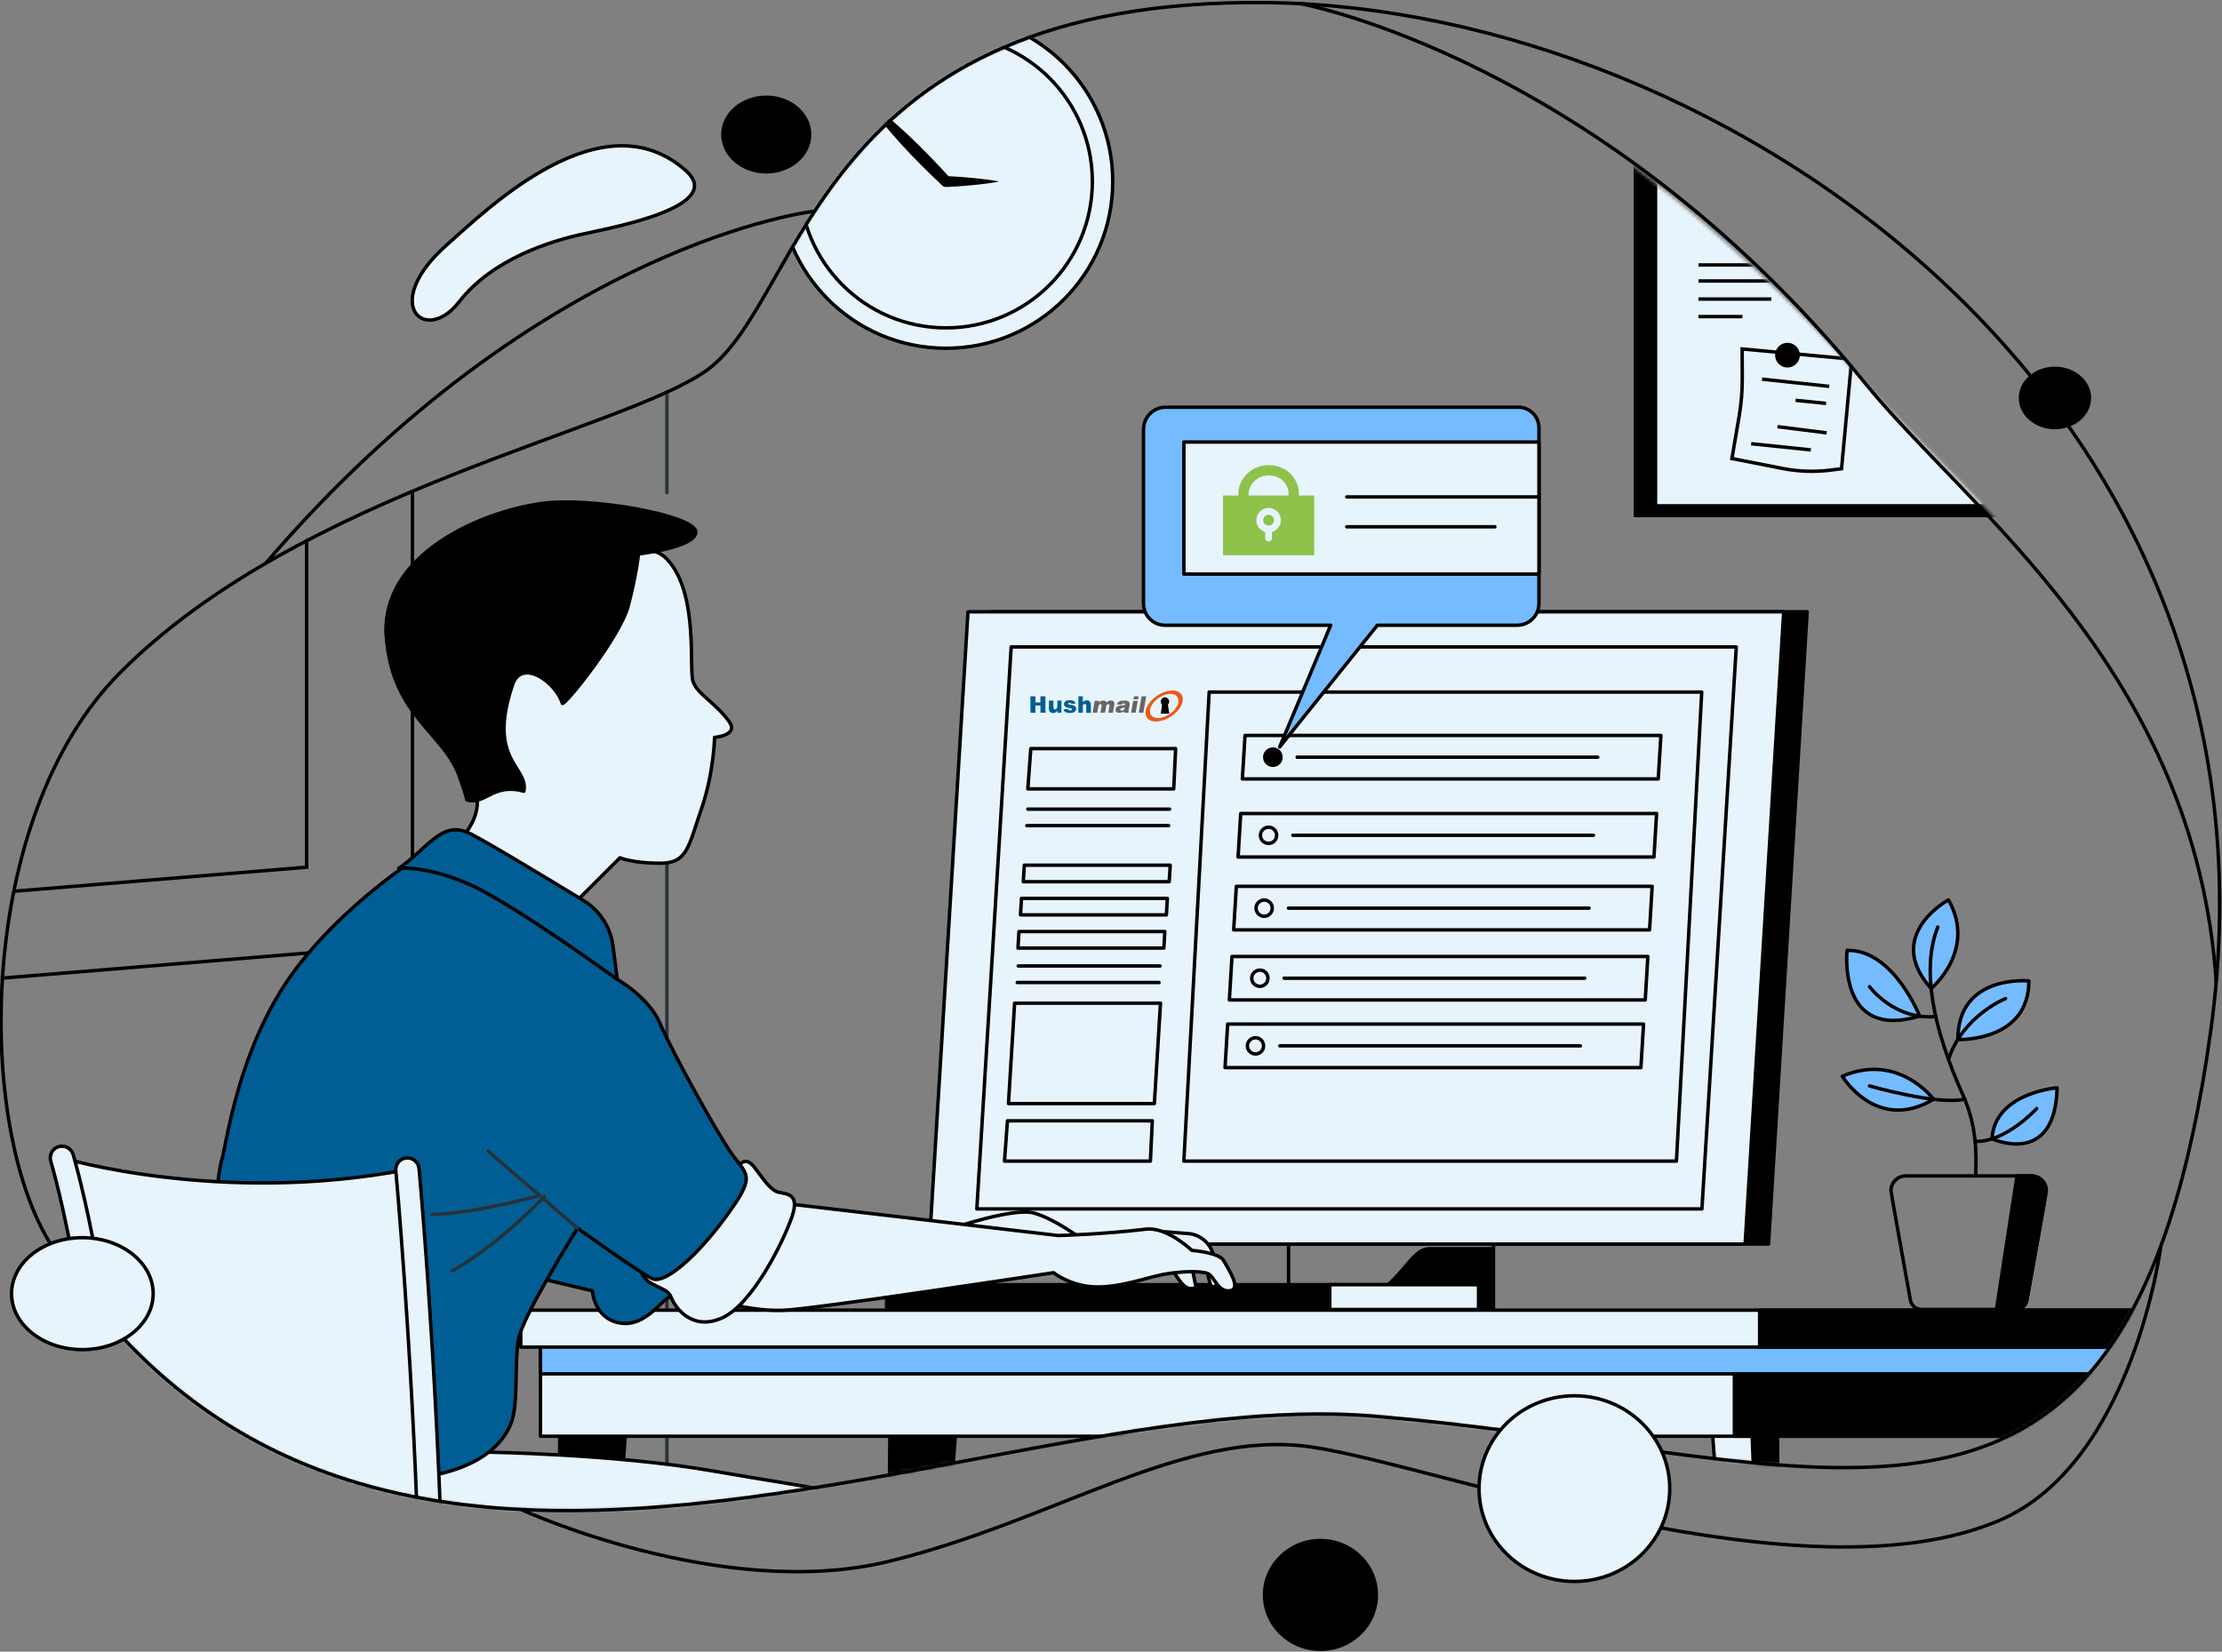<svg width="647" height="481" viewBox="0 0 647 481" fill="none" xmlns="http://www.w3.org/2000/svg">
<rect x="0" y="0" width="647" height="481" fill="#808080" stroke="none"/>
<mask id="mask0_1622_297" style="mask-type:luminance" maskUnits="userSpaceOnUse" x="0" y="0" width="646" height="440">
<path d="M645.341 285.936C644.932 290.622 644.404 295.377 643.736 300.192C619.88 472.58 534.793 423.681 399.82 412.415C287.318 403.025 107.713 506.963 15.099 362.859C-7.152 328.246 -7.072 238.413 34.749 196.154C87.326 143.018 181.834 125.283 205.939 107.747C234.431 87.031 237.512 -0.957 369.414 0.778C372.435 0.818 375.475 0.908 378.536 1.047C378.536 1.047 453.424 10.239 543.406 111.964C574.48 147.096 639.21 195.426 645.331 285.946L645.341 285.936Z" fill="white"/>
</mask>
<g mask="url(#mask0_1622_297)">
<path d="M194.192 143.487V22.002" stroke="#263238" stroke-linecap="round" stroke-linejoin="round"/>
<path d="M194.192 624.849V187.74" stroke="#263238" stroke-linecap="round" stroke-linejoin="round"/>
<path d="M120.092 17.526V275.04L-60.889 289.914" stroke="black" stroke-miterlimit="10"/>
<path d="M89.296 22.142V252.55L-91.685 267.424" stroke="black" stroke-miterlimit="10"/>
<path d="M434.869 358.911H375.203V381.371H434.869V358.911Z" stroke="black" stroke-miterlimit="10"/>
<path d="M514.959 362.3H277.434L288.679 178.18H526.205L514.959 362.3Z" fill="black" stroke="black" stroke-linecap="round" stroke-linejoin="round"/>
<path d="M508.14 362.3H270.614L281.859 178.18H519.385L508.14 362.3Z" fill="#E7F4FC" stroke="black" stroke-linecap="round" stroke-linejoin="round"/>
<path d="M495.568 352.072H284.431L294.43 188.408H505.567L495.568 352.072Z" fill="#E7F4FC" stroke="black" stroke-linecap="round" stroke-linejoin="round"/>
<path d="M488.141 338.145H344.715L352.082 201.547H495.509L488.141 338.145Z" fill="#E7F4FC" stroke="black" stroke-linecap="round" stroke-linejoin="round"/>
<path d="M477.801 310.919H356.705L357.473 298.238H478.568L477.801 310.919Z" fill="#E7F4FC" stroke="black" stroke-linecap="round" stroke-linejoin="round"/>
<path d="M372.655 304.579H460.185" stroke="black" stroke-linecap="round" stroke-linejoin="round"/>
<path d="M366.794 302.555C365.279 301.648 363.335 302.675 363.225 304.439C363.115 306.303 365.099 307.55 366.724 306.642C368.309 305.755 368.339 303.492 366.784 302.555H366.794Z" stroke="black" stroke-linecap="round" stroke-linejoin="round"/>
<path d="M479.057 291.22H357.961L358.729 278.549H479.824L479.057 291.22Z" fill="#E7F4FC" stroke="black" stroke-linecap="round" stroke-linejoin="round"/>
<path d="M373.911 284.88H461.441" stroke="black" stroke-linecap="round" stroke-linejoin="round"/>
<path d="M368.06 282.856C366.544 281.949 364.6 282.976 364.491 284.74C364.381 286.604 366.365 287.851 367.99 286.943C369.575 286.056 369.605 283.793 368.05 282.856H368.06Z" stroke="black" stroke-linecap="round" stroke-linejoin="round"/>
<path d="M480.315 270.803H359.22L359.997 258.132H481.083L480.315 270.803Z" fill="#E7F4FC" stroke="black" stroke-linecap="round" stroke-linejoin="round"/>
<path d="M375.17 264.473H462.699" stroke="black" stroke-linecap="round" stroke-linejoin="round"/>
<path d="M369.318 262.449C367.803 261.542 365.859 262.569 365.749 264.333C365.64 266.198 367.624 267.444 369.249 266.536C370.834 265.649 370.864 263.386 369.308 262.449H369.318Z" stroke="black" stroke-linecap="round" stroke-linejoin="round"/>
<path d="M481.6 249.589H360.504L361.272 236.918H482.367L481.6 249.589Z" fill="#E7F4FC" stroke="black" stroke-linecap="round" stroke-linejoin="round"/>
<path d="M376.454 243.258H463.984" stroke="black" stroke-linecap="round" stroke-linejoin="round"/>
<path d="M370.593 241.235C369.078 240.327 367.134 241.354 367.024 243.119C366.914 244.983 368.898 246.229 370.523 245.322C372.108 244.435 372.138 242.172 370.583 241.235H370.593Z" stroke="black" stroke-linecap="round" stroke-linejoin="round"/>
<path d="M482.846 226.849H361.75L362.528 214.178H483.623L482.846 226.849Z" fill="#E7F4FC" stroke="black" stroke-linecap="round" stroke-linejoin="round"/>
<path d="M377.71 220.519H465.239" stroke="black" stroke-linecap="round" stroke-linejoin="round"/>
<path d="M371.849 218.485C370.333 217.578 368.389 218.605 368.28 220.369C368.17 222.233 370.154 223.48 371.779 222.572C373.364 221.685 373.394 219.422 371.839 218.485H371.849Z" fill="black" stroke="black" stroke-linecap="round" stroke-linejoin="round"/>
<path d="M338.89 276.107H296.411L296.7 271.292H339.179L338.89 276.107Z" stroke="black" stroke-linecap="round" stroke-linejoin="round"/>
<path d="M339.627 266.437H297.148L297.438 261.632H339.916L339.627 266.437Z" stroke="black" stroke-linecap="round" stroke-linejoin="round"/>
<path d="M340.446 256.777H297.967L298.256 251.962H340.745L340.446 256.777Z" stroke="black" stroke-linecap="round" stroke-linejoin="round"/>
<path d="M334.972 338.145H292.483L293.351 326.411H335.53L334.972 338.145Z" stroke="black" stroke-linecap="round" stroke-linejoin="round"/>
<path d="M341.762 229.75H299.283L300.151 218.016H342.32L341.762 229.75Z" stroke="black" stroke-linecap="round" stroke-linejoin="round"/>
<path d="M336.128 321.397H293.64L295.434 292.147H337.913L336.128 321.397Z" stroke="black" stroke-linecap="round" stroke-linejoin="round"/>
<path d="M299.285 235.642H340.558" stroke="black" stroke-linecap="round" stroke-linejoin="round"/>
<path d="M298.984 240.447H340.267" stroke="black" stroke-linecap="round" stroke-linejoin="round"/>
<path d="M296.49 281.321H337.773" stroke="black" stroke-linecap="round" stroke-linejoin="round"/>
<path d="M296.201 286.136H337.474" stroke="black" stroke-linecap="round" stroke-linejoin="round"/>
<path fill-rule="evenodd" clip-rule="evenodd" d="M300.04 202.783H301.496V204.578H302.951V202.783H304.407V207.579H302.951V205.465H301.496V207.579H300.04V202.783ZM309.062 207.579H307.896V207C307.716 207.24 307.467 207.409 307.278 207.509C307.088 207.609 306.859 207.658 306.59 207.658C306.221 207.658 305.942 207.549 305.732 207.319C305.523 207.1 305.423 206.751 305.423 206.283V204.02H306.739V205.974C306.739 206.193 306.799 206.352 306.879 206.452C306.959 206.542 307.078 206.592 307.218 206.592C307.377 206.592 307.507 206.532 307.607 206.402C307.706 206.283 307.846 206.053 307.846 205.734L307.906 204.02H309.072V207.579H309.062ZM309.65 206.592L310.966 206.462C311.016 206.622 311.096 206.741 311.196 206.811C311.295 206.881 311.425 206.911 311.584 206.911C311.764 206.911 311.903 206.871 312.003 206.791C312.083 206.731 312.113 206.661 312.113 206.572C312.113 206.472 312.063 206.402 311.963 206.342C311.893 206.303 311.704 206.253 311.395 206.203C310.936 206.123 310.617 206.043 310.438 205.974C310.258 205.904 310.109 205.784 309.989 205.615C309.87 205.445 309.81 205.256 309.81 205.046C309.81 204.807 309.88 204.608 310.009 204.438C310.139 204.269 310.328 204.139 310.558 204.06C310.787 203.97 311.106 203.93 311.495 203.93C311.903 203.93 312.212 203.96 312.412 204.03C312.611 204.099 312.771 204.199 312.9 204.329C313.03 204.468 313.14 204.648 313.229 204.877L311.973 205.007C311.943 204.897 311.883 204.807 311.814 204.757C311.704 204.688 311.584 204.648 311.435 204.648C311.285 204.648 311.176 204.678 311.106 204.727C311.036 204.777 311.006 204.847 311.006 204.927C311.006 205.017 311.046 205.076 311.136 205.126C311.225 205.176 311.415 205.216 311.704 205.246C312.143 205.296 312.472 205.365 312.691 205.455C312.91 205.545 313.07 205.675 313.189 205.844C313.299 206.013 313.359 206.203 313.359 206.402C313.359 206.602 313.299 206.811 313.179 207C313.06 207.19 312.87 207.349 312.611 207.469C312.352 207.589 311.993 207.638 311.544 207.638C310.916 207.638 310.458 207.549 310.189 207.359C309.919 207.17 309.75 206.911 309.67 206.572L309.65 206.592ZM314.007 202.783H315.293V204.478C315.472 204.289 315.652 204.149 315.831 204.069C316.011 203.99 316.22 203.95 316.459 203.95C316.818 203.95 317.107 204.06 317.317 204.289C317.526 204.518 317.626 204.857 317.626 205.326V207.589H316.29V205.635C316.29 205.415 316.25 205.256 316.17 205.156C316.09 205.066 315.971 205.017 315.831 205.017C315.672 205.017 315.542 205.076 315.442 205.206C315.343 205.326 315.293 205.555 315.293 205.874V207.579H314.007V202.783Z" fill="#005E93"/>
<path fill-rule="evenodd" clip-rule="evenodd" d="M333.896 208.875C332.849 207.15 334.275 204.299 337.086 202.494C339.898 200.69 343.028 200.62 344.075 202.345C345.122 204.07 343.696 206.921 340.885 208.725C338.073 210.53 334.943 210.599 333.896 208.875ZM335.122 208.167C335.96 209.493 338.372 209.413 340.506 207.997C342.639 206.572 343.686 204.349 342.849 203.023C342.011 201.697 339.599 201.777 337.465 203.192C335.332 204.618 334.285 206.841 335.122 208.167Z" fill="#EC5918"/>
<path fill-rule="evenodd" clip-rule="evenodd" d="M318.793 204.099H320.029L319.939 204.618C320.158 204.398 320.358 204.249 320.557 204.159C320.756 204.069 320.986 204.02 321.235 204.02C321.514 204.02 321.723 204.07 321.863 204.169C322.003 204.269 322.112 204.418 322.182 204.618C322.431 204.389 322.651 204.229 322.83 204.139C323.019 204.05 323.239 204.01 323.488 204.01C323.857 204.01 324.136 204.119 324.305 204.349C324.475 204.578 324.515 204.927 324.435 205.415L324.046 207.569H322.71L323.059 205.625C323.089 205.465 323.079 205.346 323.029 205.266C322.96 205.146 322.86 205.076 322.73 205.076C322.571 205.076 322.441 205.136 322.322 205.246C322.202 205.365 322.122 205.545 322.082 205.804L321.763 207.559H320.427L320.766 205.675C320.796 205.515 320.806 205.415 320.796 205.356C320.786 205.266 320.746 205.196 320.687 205.136C320.627 205.086 320.547 205.056 320.457 205.056C320.308 205.056 320.168 205.116 320.049 205.236C319.929 205.356 319.849 205.545 319.799 205.824L319.48 207.559H318.145L318.763 204.079L318.793 204.099ZM326.479 205.256L325.233 205.116C325.322 204.887 325.422 204.708 325.532 204.578C325.641 204.448 325.791 204.339 325.98 204.239C326.12 204.169 326.289 204.119 326.509 204.079C326.728 204.04 326.957 204.02 327.207 204.02C327.605 204.02 327.924 204.04 328.154 204.089C328.383 204.139 328.572 204.229 328.712 204.379C328.812 204.478 328.871 204.618 328.901 204.807C328.931 204.997 328.941 205.166 328.901 205.336L328.632 206.831C328.602 207 328.592 207.13 328.592 207.23C328.592 207.329 328.622 207.429 328.662 207.579H327.416C327.386 207.489 327.356 207.439 327.356 207.389C327.356 207.339 327.356 207.27 327.356 207.16C327.157 207.329 326.957 207.359 326.768 207.429C326.519 207.529 326.239 207.579 325.92 207.579C325.512 207.579 325.213 207.479 325.033 207.29C324.854 207.09 324.784 206.851 324.834 206.562C324.884 206.293 324.993 206.073 325.183 205.894C325.362 205.724 325.671 205.585 326.1 205.505C326.618 205.405 326.947 205.405 327.107 205.365C327.266 205.326 327.426 205.365 327.605 205.306C327.635 205.136 327.625 205.017 327.565 204.957C327.506 204.887 327.396 204.857 327.226 204.857C327.007 204.857 326.838 204.887 326.718 204.967C326.628 205.027 326.539 205.126 326.459 205.286L326.479 205.256ZM327.506 205.974C327.306 206.043 327.107 206.103 326.907 206.153C326.628 206.223 326.439 206.303 326.359 206.372C326.269 206.442 326.22 206.532 326.21 206.622C326.19 206.731 326.21 206.811 326.269 206.881C326.329 206.951 326.429 206.98 326.568 206.98C326.708 206.98 326.858 206.941 326.997 206.871C327.137 206.801 327.246 206.711 327.316 206.602C327.386 206.492 327.436 206.362 327.466 206.193L327.506 205.974ZM330.207 202.783H331.533L331.374 203.681H330.048L330.207 202.783ZM329.968 204.099H331.294L330.676 207.559H329.35L329.968 204.099ZM332.42 202.783H333.756L332.909 207.559H331.573L332.42 202.783Z" fill="#666666"/>
<path d="M339.219 205.575C339.887 205.575 340.435 205.017 340.435 204.329C340.435 203.641 339.887 203.083 339.219 203.083C338.551 203.083 338.003 203.641 338.003 204.329C338.003 205.017 338.551 205.575 339.219 205.575Z" fill="black"/>
<path fill-rule="evenodd" clip-rule="evenodd" d="M339.229 204.917H340.027L340.456 207.828H337.993L338.422 204.917H339.219H339.229Z" fill="black"/>
<path d="M388.491 381.371C407.792 377.254 408.988 363.158 416.305 363.158H434.868V381.371H388.491Z" fill="black"/>
<path d="M430.56 374.144H258.163V381.371H430.56V374.144Z" fill="black" stroke="black" stroke-linecap="round" stroke-linejoin="round"/>
<path d="M430.52 374.144H387.204V381.371H430.52V374.144Z" fill="#E7F4FC" stroke="black" stroke-linecap="round" stroke-linejoin="round"/>
<path d="M498.592 416.603L513.845 622.745C513.964 624.29 515.25 625.497 516.805 625.497C518.46 625.497 519.786 624.151 519.776 622.496L517.523 416.603H498.602H498.592Z" fill="#E7F4FC" stroke="black" stroke-linecap="round" stroke-linejoin="round"/>
<path d="M510.137 416.603L518.212 625.128C519.149 624.619 519.787 623.633 519.777 622.496L517.524 416.603H510.137Z" fill="black" stroke="black" stroke-linecap="round" stroke-linejoin="round"/>
<path d="M594.705 416.603L609.958 622.745C610.078 624.29 611.364 625.497 612.919 625.497C614.574 625.497 615.91 624.151 615.89 622.496L613.637 416.603H594.715H594.705Z" fill="#E7F4FC" stroke="black" stroke-linecap="round" stroke-linejoin="round"/>
<path d="M605.343 416.603L614.764 624.829C615.452 624.281 615.89 623.443 615.88 622.496L613.627 416.603H605.333H605.343Z" fill="black" stroke="black" stroke-linecap="round" stroke-linejoin="round"/>
<path d="M278.114 418.856L262.781 622.745C262.662 624.29 261.376 625.497 259.82 625.497C258.166 625.497 256.84 624.151 256.85 622.496L259.123 418.277L278.114 418.856Z" fill="black" stroke="black" stroke-linecap="round" stroke-linejoin="round"/>
<path d="M182.004 418.856L166.671 622.745C166.551 624.29 165.265 625.497 163.71 625.497C162.055 625.497 160.729 624.151 160.739 622.496L163.012 418.277L182.004 418.856Z" fill="black" stroke="black" stroke-linecap="round" stroke-linejoin="round"/>
<path d="M619.259 386.167H157.377V418.277H619.259V386.167Z" fill="#E7F4FC" stroke="black" stroke-linecap="round" stroke-linejoin="round"/>
<path d="M619.26 386.167H505.023V418.277H619.26V386.167Z" fill="black" stroke="black" stroke-linecap="round" stroke-linejoin="round"/>
<path d="M619.259 391.261H157.377V400.104H619.259V391.261Z" fill="#74BCFF" stroke="black" stroke-linecap="round" stroke-linejoin="round"/>
<path d="M625.003 381.561H151.636V392.298H625.003V381.561Z" fill="#E7F4FC" stroke="black" stroke-linecap="round" stroke-linejoin="round"/>
<path d="M625.003 381.561H512.371V392.298H625.003V381.561Z" fill="black" stroke="black" stroke-linecap="round" stroke-linejoin="round"/>
<path d="M128.338 249.389C128.338 249.389 142.115 240.626 138.357 229.77C134.598 218.924 113.733 207.648 112.477 184.699C111.221 161.74 144.617 149.219 162.981 149.219C181.344 149.219 184.684 150.475 185.521 155.061C186.358 159.657 185.94 161.322 185.94 161.322C185.94 161.322 190.426 158.032 195.081 163.824C203.356 174.132 200.555 194.708 201.801 198.467C203.057 202.225 208.44 204.688 212.358 210.22C215.169 214.188 208.061 214.746 208.061 214.746C208.061 214.746 207.932 224.935 204.173 235.781C200.415 246.628 200.156 251.403 192.22 251.403C184.285 251.403 180.507 249.808 180.507 249.808L162.562 267.753L128.338 249.389Z" fill="#E7F4FC" stroke="black" stroke-linecap="round" stroke-linejoin="round"/>
<path d="M182.939 176.395C185.342 167.193 185.93 161.332 185.93 161.332C185.93 161.332 203.386 159.278 202.549 154.692C201.711 150.096 171.963 144.583 157.508 146.647C139.324 149.239 111.221 161.75 112.477 184.709C113.733 207.668 128.458 213.002 133.393 225.114C133.791 226.101 135.835 231.933 135.905 232.9C141.228 234.685 143.432 227.886 152.533 230.428C153.989 223.22 141.667 221.655 149.244 199.424C151.905 191.598 161.835 198.586 163.739 204.817C164.088 205.964 180.547 185.607 182.949 176.405L182.939 176.395Z" fill="black" stroke="black" stroke-linecap="round" stroke-linejoin="round"/>
<path d="M277.376 357.665C277.376 357.665 294.982 351.663 300.983 353.258C306.985 354.863 314.99 360.865 314.99 360.865C314.99 360.865 318.589 361.662 310.185 363.666C301.781 365.67 290.177 364.065 283.378 362.869C276.579 361.672 272.97 361.264 277.376 357.665Z" fill="#E7F4FC" stroke="black" stroke-linecap="round" stroke-linejoin="round"/>
<path d="M154.596 371.661L172.5 375.928C172.5 375.928 172.929 384.023 180.595 385.309C188.272 386.585 193.037 377.733 195.34 377.683C197.643 377.633 214.7 378.909 214.7 378.909L196.367 352.909L161.415 343.528L154.596 371.661Z" fill="#015E94" stroke="black" stroke-linecap="round" stroke-linejoin="round"/>
<path d="M337.391 358.582L346.593 359.3C349.474 359.778 351.896 361.732 352.983 364.444L354.957 369.378C354.957 369.378 355.326 374.214 353.84 374.582C352.355 374.951 352.704 374.941 351.597 370.854C350.491 366.767 349.743 365.65 349.743 365.65L343.791 364.533L346.772 367.514L348.257 374.951C348.257 374.951 346.393 376.068 344.539 374.204C342.675 372.339 340.82 368.621 340.82 368.621L330.771 359.32L337.391 358.572V358.582Z" fill="#E7F4FC" stroke="black" stroke-linecap="round" stroke-linejoin="round"/>
<path d="M230.671 350.736L308.122 359.818C308.122 359.818 321.102 359.489 333.693 357.964C339.794 357.226 347.041 364.145 347.041 364.145C347.041 364.145 355.057 364.763 356.313 367.135C357.569 369.508 361.696 375.42 358.107 375.898C354.518 376.377 353.611 371.592 351.587 370.844C349.574 370.086 343.572 370.226 338.787 371.133C334.002 372.04 326.066 375.021 318.859 374.782C311.651 374.543 306.756 370.645 306.756 370.645C306.756 370.645 236.154 381.421 227.75 381.611C219.346 381.8 212.099 379.557 212.099 379.557L230.671 350.726V350.736Z" fill="#E7F4FC" stroke="black" stroke-linecap="round" stroke-linejoin="round"/>
<path d="M215.758 338.863C215.758 338.863 217.363 336.859 219.755 340.059C222.158 343.259 223.753 345.662 225.757 346.858C227.761 348.054 233.363 346.459 230.562 354.465C227.761 362.47 218.958 379.677 210.554 383.674C202.15 387.672 196.946 381.67 195.351 377.673C193.746 373.675 185.75 375.669 186.149 366.069C186.548 356.468 215.758 338.863 215.758 338.863Z" fill="#E7F4FC" stroke="black" stroke-linecap="round" stroke-linejoin="round"/>
<path d="M56.091 418.497C56.091 418.497 56.061 418.915 56.011 419.663C55.572 426.851 53.539 464.913 59.69 472.51C66.489 480.914 90.903 482.918 113.314 482.918C135.725 482.918 196.547 477.315 196.547 477.315L128.467 605.19L158.205 612.367C158.205 612.367 220.951 520.531 230.153 507.322C239.354 494.113 246.961 480.914 253.361 473.307C259.761 465.701 267.766 447.696 265.364 442.094C262.961 436.491 237.749 433.69 208.141 428.486C178.532 423.282 140.111 422.883 140.111 422.883C140.111 422.883 133.711 426.881 104.9 426.881C76.089 426.881 56.081 418.477 56.081 418.477L56.091 418.497Z" fill="#E7F4FC" stroke="black" stroke-linecap="round" stroke-linejoin="round"/>
<path d="M120.112 432.095C120.112 432.095 103.304 447.696 90.105 456.1" stroke="#263238" stroke-linecap="round" stroke-linejoin="round"/>
<path d="M125.716 430.5C125.716 430.5 116.514 445.703 109.705 455.313" stroke="#263238" stroke-linecap="round" stroke-linejoin="round"/>
<path d="M120.521 250.426C120.521 250.426 95.708 266.437 82.11 288.04C68.502 309.653 65.701 334.855 64.505 338.055C63.308 341.255 57.307 395.278 57.307 395.278C57.307 395.278 48.205 409.524 53.309 417.689C57.307 424.089 54.505 424.089 64.913 426.492C68.811 427.389 101.331 432.892 120.94 430.49C140.549 428.087 146.95 419.683 148.953 414.08C150.957 408.478 149.751 396.873 150.957 390.075C152.154 383.276 168.164 357.665 168.164 357.665C168.164 357.665 186.976 371.273 190.176 372.469C193.376 373.665 201.78 367.265 210.982 354.863C220.183 342.462 217.781 342.462 213.384 336.46C208.978 330.459 195.38 305.645 192.18 298.049C188.98 290.442 179.778 285.249 179.778 285.249C179.778 285.249 143.361 249.639 120.551 250.436L120.521 250.426Z" fill="#015E94" stroke="black" stroke-linecap="round" stroke-linejoin="round"/>
<path d="M116.114 252.829C116.114 252.829 124.917 252.031 137.727 258.033C150.528 264.034 179.748 285.239 179.748 285.239L178.472 275.419C177.764 269.976 174.623 265.151 169.948 262.29C159.042 255.63 139.562 243.847 136.142 242.421C131.337 240.417 128.137 242.421 122.933 247.226C117.729 252.031 116.134 252.829 116.134 252.829H116.114Z" fill="#015E94" stroke="black" stroke-linecap="round" stroke-linejoin="round"/>
<path d="M168.135 357.665L142.125 335.264" stroke="#263238" stroke-linecap="round" stroke-linejoin="round"/>
<path d="M156.133 348.463C156.133 348.463 136.523 353.667 125.717 353.667" stroke="#263238" stroke-linecap="round" stroke-linejoin="round"/>
<path d="M158.535 348.463C158.535 348.463 145.326 362.47 131.728 370.076" stroke="#263238" stroke-linecap="round" stroke-linejoin="round"/>
<path d="M18.038 337.198C18.038 337.198 64.126 351.065 118.627 340.607L124.599 489.786H32.533C32.533 489.786 38.505 409.654 18.038 337.198Z" fill="#E7F4FC" stroke="black" stroke-linecap="round" stroke-linejoin="round"/>
<path d="M117.114 629.395C116.885 629.395 116.645 629.375 116.406 629.325C114.572 628.936 113.395 627.132 113.784 625.297C132.995 534.269 115.429 342.85 115.25 340.926C115.07 339.062 116.446 337.397 118.32 337.228C120.165 337.058 121.849 338.424 122.019 340.298C122.198 342.232 139.864 534.668 120.444 626.703C120.105 628.298 118.689 629.395 117.124 629.395H117.114Z" fill="#E7F4FC" stroke="black" stroke-linecap="round" stroke-linejoin="round"/>
<path d="M11.779 626.853C11.47 626.853 11.161 626.813 10.851 626.723C9.047 626.215 7.99 624.34 8.499 622.526C52.702 465.711 15.178 339.451 14.789 338.195C14.241 336.4 15.248 334.496 17.042 333.948C18.827 333.4 20.731 334.407 21.289 336.201C21.678 337.477 59.82 465.541 15.039 624.37C14.62 625.866 13.254 626.843 11.769 626.843L11.779 626.853Z" fill="#E7F4FC" stroke="black" stroke-linecap="round" stroke-linejoin="round"/>
<path d="M598.976 316.801C598.976 316.801 580.792 318.237 580.034 331.645C580.034 331.645 598.447 340.119 598.976 316.801Z" fill="#74BCFF" stroke="black" stroke-linecap="round" stroke-linejoin="round"/>
<path d="M563.005 320.131C563.005 320.131 552.847 306.403 536.438 313.441C536.438 313.441 546.457 330.04 563.005 320.131Z" fill="#74BCFF" stroke="black" stroke-linecap="round" stroke-linejoin="round"/>
<path d="M537.832 276.775C537.832 276.775 534.911 303.193 558.957 295.916C558.957 295.916 551.321 276.496 537.832 276.775Z" fill="#74BCFF" stroke="black" stroke-linecap="round" stroke-linejoin="round"/>
<path d="M567.354 262.07C567.354 262.07 548.332 272.328 562.319 287.89C562.319 287.89 575.658 276.775 567.354 262.07Z" fill="#74BCFF" stroke="black" stroke-linecap="round" stroke-linejoin="round"/>
<path d="M590.759 285.677C590.759 285.677 570.083 283.594 570.083 302.735C570.083 302.735 590.759 303.552 590.759 285.677Z" fill="#74BCFF" stroke="black" stroke-linecap="round" stroke-linejoin="round"/>
<path d="M575.257 342.462C575.556 336.042 575.556 327.777 571.628 319.044C562.576 298.896 559.515 281.929 564.251 269.966" stroke="black" stroke-linecap="round" stroke-linejoin="round"/>
<path d="M583.961 290.821C583.961 290.821 571.57 295.746 567.353 308.517" stroke="black" stroke-linecap="round" stroke-linejoin="round"/>
<path d="M544.362 287.352C544.362 287.352 551.52 297.112 563.663 296.055" stroke="black" stroke-linecap="round" stroke-linejoin="round"/>
<path d="M544.362 316.253C544.362 316.253 564.201 321.965 572.087 320.101" stroke="black" stroke-linecap="round" stroke-linejoin="round"/>
<path d="M593.042 322.842C593.042 322.842 584.179 332.572 575.257 332.423" stroke="black" stroke-linecap="round" stroke-linejoin="round"/>
<path d="M554.939 342.462H591.506C593.889 342.462 595.823 344.396 595.823 346.778C595.823 347.257 591.606 370.635 590.16 378.67C589.881 380.225 588.525 381.351 586.94 381.351H559.495C557.91 381.351 556.564 380.225 556.275 378.67C554.819 370.635 550.612 347.257 550.612 346.778C550.612 344.396 552.546 342.462 554.929 342.462H554.939Z" stroke="black" stroke-linecap="round" stroke-linejoin="round"/>
<path d="M587.319 342.462H591.516C593.899 342.462 595.833 344.396 595.833 346.778C595.833 347.257 591.616 370.635 590.171 378.67C589.891 380.225 588.536 381.351 586.951 381.351H581.338L587.319 342.462Z" fill="black" stroke="black" stroke-linecap="round" stroke-linejoin="round"/>
<path d="M275.455 101.417C302.269 101.417 324.005 79.68 324.005 52.867C324.005 26.053 302.269 4.317 275.455 4.317C248.642 4.317 226.905 26.053 226.905 52.867C226.905 79.68 248.642 101.417 275.455 101.417Z" fill="#E7F4FC" stroke="black" stroke-linecap="round" stroke-linejoin="round"/>
<path d="M275.454 95.485C298.992 95.485 318.072 76.404 318.072 52.867C318.072 29.329 298.992 10.249 275.454 10.249C251.917 10.249 232.836 29.329 232.836 52.867C232.836 76.404 251.917 95.485 275.454 95.485Z" fill="#E7F4FC" stroke="black" stroke-linecap="round" stroke-linejoin="round"/>
<path d="M251.52 28.532L275.456 52.867H291.027" fill="#E7F4FC"/>
<path d="M251.52 28.532C260.771 35.251 268.906 43.316 276.582 51.75L275.446 51.272C279.344 51.451 283.251 51.77 287.129 52.259C291.745 52.907 291.875 52.817 287.129 53.475C283.251 53.964 279.344 54.292 275.446 54.462C274.997 54.482 274.598 54.292 274.309 53.983C266.005 46.158 258.079 37.893 251.52 28.522V28.532Z" fill="black"/>
<path d="M641.711 -9.52H476.202V150.136H641.711V-9.52Z" fill="black" stroke="black" stroke-miterlimit="10"/>
<path d="M641.709 -6.699H482.053V147.315H641.709V-6.699Z" fill="#E7F4FC" stroke="black" stroke-miterlimit="10"/>
<path d="M494.555 77.162H515.769" stroke="black" stroke-miterlimit="10"/>
<path d="M494.555 81.827H515.769" stroke="black" stroke-miterlimit="10"/>
<path d="M494.555 87.091H515.769" stroke="black" stroke-miterlimit="10"/>
<path d="M494.555 92.205H507.345" stroke="black" stroke-miterlimit="10"/>
<path d="M536.217 136.508L532.967 136.917C528.351 137.495 523.686 137.336 519.12 136.449L504.306 133.538L506.409 121.166C507.027 117.517 507.336 113.818 507.316 110.11L507.276 101.626L539.188 104.597L536.217 136.508Z" stroke="black" stroke-miterlimit="10"/>
<path d="M520.475 106.531C522.188 106.531 523.576 105.143 523.576 103.431C523.576 101.718 522.188 100.33 520.475 100.33C518.763 100.33 517.375 101.718 517.375 103.431C517.375 105.143 518.763 106.531 520.475 106.531Z" fill="black" stroke="black" stroke-miterlimit="10"/>
<path d="M526.547 87.749L531.153 88.327C534.861 88.796 538.629 88.666 542.298 87.948L558.458 84.778L555.976 70.183C555.607 68.01 555.427 65.817 555.437 63.614L555.497 52.867L523.586 55.838L526.557 87.749H526.547Z" stroke="black" stroke-miterlimit="10"/>
<path d="M539.996 59.068C541.708 59.068 543.096 57.68 543.096 55.967C543.096 54.255 541.708 52.867 539.996 52.867C538.284 52.867 536.896 54.255 536.896 55.967C536.896 57.68 538.284 59.068 539.996 59.068Z" fill="black" stroke="black" stroke-miterlimit="10"/>
<path d="M529.169 63.016L550.832 60.912" stroke="black" stroke-miterlimit="10"/>
<path d="M536.835 66.475L544.362 65.727" stroke="black" stroke-miterlimit="10"/>
<path d="M537.921 81.827L553.383 79.116" stroke="black" stroke-miterlimit="10"/>
<path d="M513.069 110.419L532.629 112.523" stroke="black" stroke-miterlimit="10"/>
<path d="M522.847 116.58L531.719 117.487" stroke="black" stroke-miterlimit="10"/>
<path d="M509.908 129.221L527.284 131.025" stroke="black" stroke-miterlimit="10"/>
<path d="M517.574 124.256L531.87 126.061" stroke="black" stroke-miterlimit="10"/>
<path d="M442.09 118.592H339.418C335.849 118.592 332.968 121.483 332.968 125.042V175.795C332.968 179.265 335.779 182.086 339.258 182.086H387.469L372.615 217.528L401.057 182.086H441.761C445.271 182.086 448.112 179.245 448.112 175.736V124.604C448.112 121.284 445.42 118.582 442.09 118.582V118.592Z" fill="#74BCFF" stroke="black" stroke-linecap="round" stroke-linejoin="round"/>
<path d="M448.111 128.732H344.721V167.193H448.111V128.732Z" fill="#E7F4FC" stroke="black" stroke-linecap="round" stroke-linejoin="round"/>
<path d="M392.153 144.713H448.1" stroke="black" stroke-linecap="round" stroke-linejoin="round"/>
<path d="M392.153 153.416H435.28" stroke="black" stroke-linecap="round" stroke-linejoin="round"/>
<path d="M362.09 146.069V143.586C362.09 140.975 364.632 136.957 369.397 136.957C374.432 136.957 376.705 140.975 376.705 143.586V146.069C376.705 146.268 376.455 146.438 376.146 146.438H362.668C362.359 146.438 362.11 146.278 362.11 146.069H362.09Z" stroke="#8EC24B" stroke-width="3" stroke-linecap="round" stroke-linejoin="round"/>
<path d="M382.666 144.304H356.118V161.7H382.666V144.304Z" fill="#8EC24B"/>
<path d="M369.386 156.703V154.191" stroke="#E7F4FC" stroke-width="2" stroke-linecap="round"/>
<path d="M369.389 154.061C370.81 154.061 371.961 152.909 371.961 151.489C371.961 150.068 370.81 148.917 369.389 148.917C367.969 148.917 366.817 150.068 366.817 151.489C366.817 152.909 367.969 154.061 369.389 154.061Z" stroke="#E7F4FC" stroke-width="2"/>
</g>
<path d="M205.931 107.737C234.423 87.021 237.503 -0.967 369.405 0.768C501.308 2.503 669.219 115.992 643.727 300.182C619.871 472.57 534.784 423.671 399.811 412.406C287.309 403.015 107.704 506.953 15.091 362.849C-7.161 328.236 -7.081 238.403 34.74 196.144C87.317 143.008 181.825 125.273 205.931 107.737Z" stroke="black" stroke-miterlimit="10"/>
<path d="M237.234 61.49C237.234 61.49 157.85 70.233 77.358 164.053" stroke="black" stroke-miterlimit="10"/>
<path d="M378.527 1.037C378.527 1.037 466.147 16.848 543.398 111.954C572.966 148.352 639.202 195.416 645.323 285.936" stroke="black" stroke-miterlimit="10"/>
<path d="M151.667 439.591C151.667 439.591 210.136 466.458 258.547 454.775C306.957 443.091 344.84 415.895 382.025 421.428C419.21 426.961 525.153 466.947 581.977 442.881C621.116 426.303 629.201 362.839 629.201 362.839" stroke="black" stroke-miterlimit="10"/>
<path d="M384.489 480.834C393.755 480.834 401.267 473.519 401.267 464.495C401.267 455.47 393.755 448.155 384.489 448.155C375.223 448.155 367.711 455.47 367.711 464.495C367.711 473.519 375.223 480.834 384.489 480.834Z" fill="black"/>
<path d="M458.43 460.561C473.764 460.561 486.194 448.457 486.194 433.525C486.194 418.593 473.764 406.488 458.43 406.488C443.096 406.488 430.666 418.593 430.666 433.525C430.666 448.457 443.096 460.561 458.43 460.561Z" fill="#E7F4FC" stroke="black" stroke-miterlimit="10"/>
<path d="M223.117 50.534C230.368 50.534 236.246 45.45 236.246 39.179C236.246 32.908 230.368 27.824 223.117 27.824C215.866 27.824 209.987 32.908 209.987 39.179C209.987 45.45 215.866 50.534 223.117 50.534Z" fill="black"/>
<path d="M598.357 125.004C604.176 125.004 608.894 120.924 608.894 115.892C608.894 110.86 604.176 106.78 598.357 106.78C592.537 106.78 587.819 110.86 587.819 115.892C587.819 120.924 592.537 125.004 598.357 125.004Z" fill="black"/>
<path d="M130.106 71.31C141.999 60.782 175.376 28.073 199.701 49.697C211.205 59.925 180.062 65.947 170.282 68.03C160.502 70.114 143.445 75.328 133.645 87.948C123.845 100.579 110.517 88.656 130.106 71.31Z" fill="#E7F4FC" stroke="black" stroke-miterlimit="10"/>
<path d="M23.983 393.045C35.37 393.045 44.6 385.748 44.6 376.746C44.6 367.744 35.37 360.446 23.983 360.446C12.597 360.446 3.367 367.744 3.367 376.746C3.367 385.748 12.597 393.045 23.983 393.045Z" fill="#E7F4FC" stroke="black" stroke-miterlimit="10"/>
</svg>
